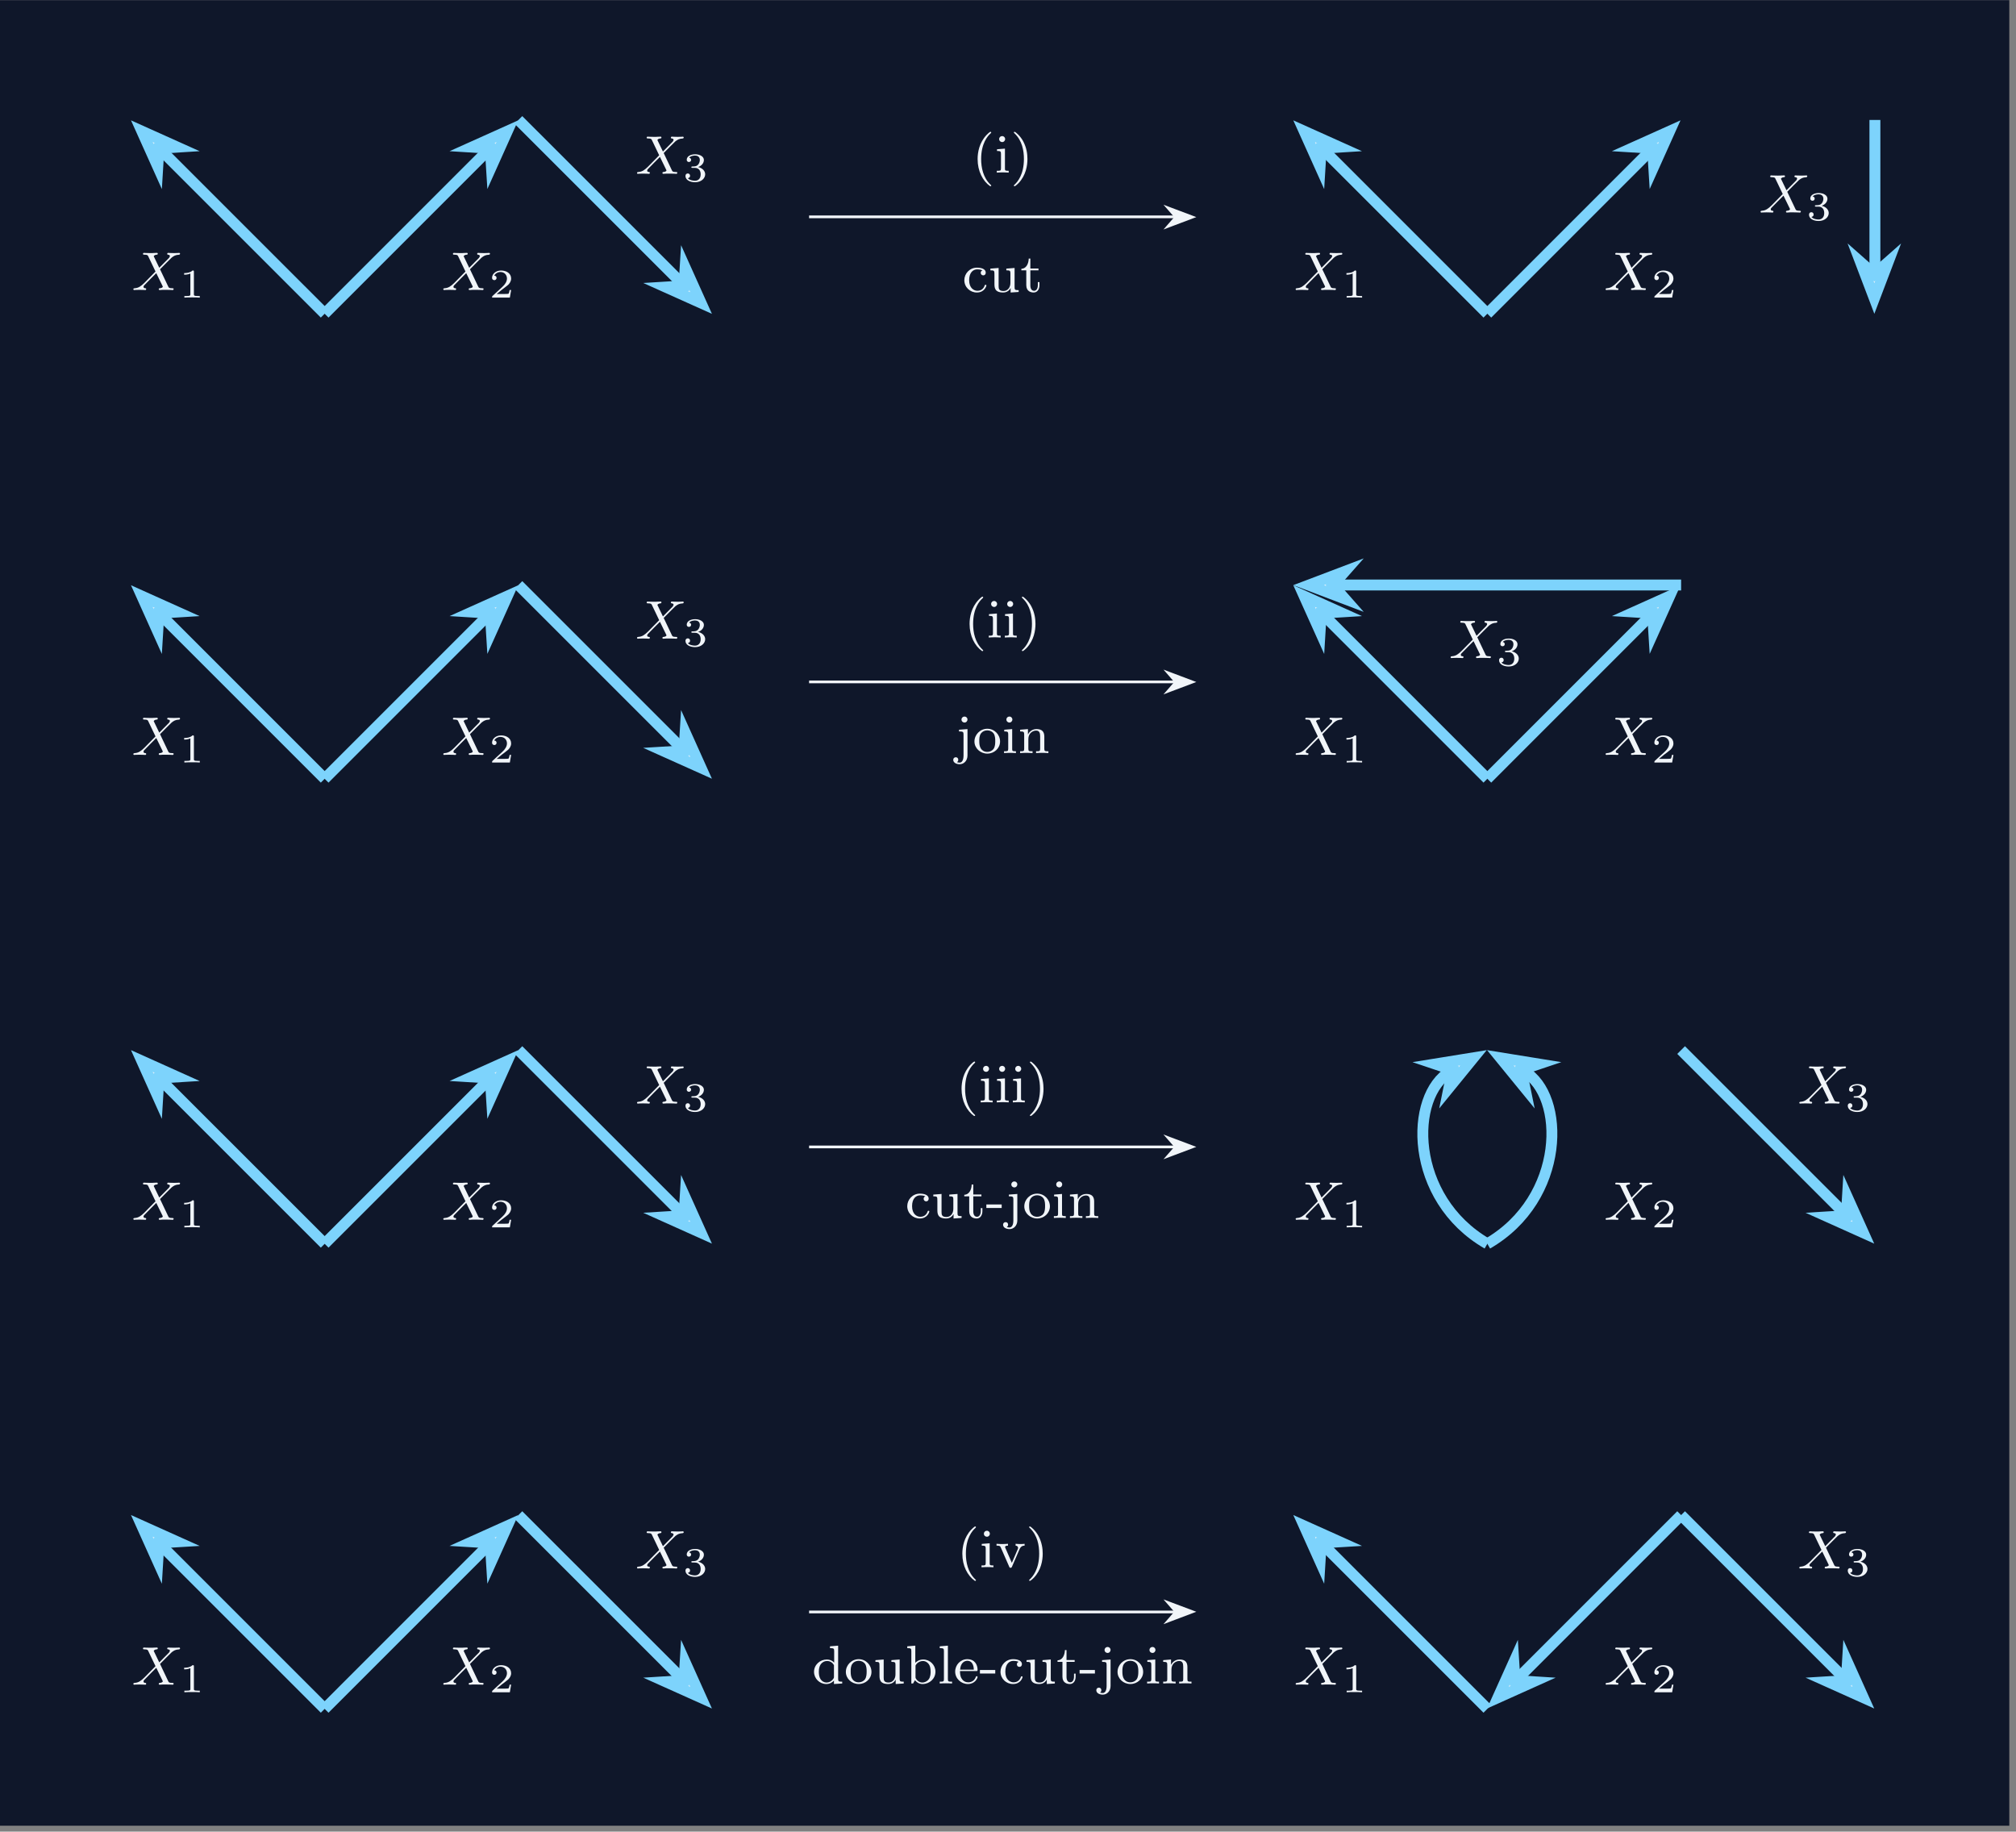 <?xml version="1.0" encoding="UTF-8"?>
<svg xmlns="http://www.w3.org/2000/svg" xmlns:xlink="http://www.w3.org/1999/xlink" width="294.019" height="267.152" viewBox="0 0 294.019 267.152">
<rect x="0" y="0" width="294.019" height="267.152" fill="#808080" stroke="none"/>
<defs>
<g>
<g id="glyph-0-0">
<path d="M 4.141 -3.031 C 4.531 -3.422 5.656 -4.578 5.844 -4.734 C 6.172 -4.984 6.375 -5.125 6.938 -5.156 C 7 -5.172 7.062 -5.203 7.062 -5.312 C 7.062 -5.375 6.984 -5.422 6.938 -5.422 C 6.859 -5.422 6.812 -5.391 6.203 -5.391 C 5.609 -5.391 5.391 -5.422 5.344 -5.422 C 5.312 -5.422 5.188 -5.422 5.188 -5.266 C 5.188 -5.266 5.188 -5.172 5.312 -5.156 C 5.359 -5.156 5.578 -5.141 5.578 -4.953 C 5.578 -4.891 5.547 -4.812 5.484 -4.75 L 5.469 -4.703 C 5.438 -4.688 5.438 -4.672 5.359 -4.594 L 4.031 -3.25 L 3.219 -4.938 C 3.328 -5.125 3.578 -5.156 3.672 -5.156 C 3.703 -5.156 3.812 -5.172 3.812 -5.297 C 3.812 -5.375 3.766 -5.422 3.688 -5.422 C 3.609 -5.422 3.312 -5.406 3.234 -5.406 C 3.188 -5.391 2.891 -5.391 2.719 -5.391 C 1.984 -5.391 1.891 -5.422 1.812 -5.422 C 1.781 -5.422 1.656 -5.422 1.656 -5.266 C 1.656 -5.156 1.766 -5.156 1.891 -5.156 C 2.281 -5.156 2.359 -5.078 2.422 -4.922 L 3.484 -2.703 L 1.859 -1.047 C 1.375 -0.578 1.016 -0.297 0.438 -0.266 C 0.344 -0.25 0.25 -0.25 0.25 -0.109 C 0.25 -0.062 0.297 0 0.375 0 C 0.422 0 0.516 -0.031 1.125 -0.031 C 1.688 -0.031 1.938 0 1.969 0 C 2.016 0 2.125 0 2.125 -0.156 C 2.125 -0.172 2.125 -0.25 2 -0.266 C 1.844 -0.266 1.734 -0.328 1.734 -0.469 C 1.734 -0.594 1.828 -0.703 1.953 -0.812 C 2.094 -0.969 2.5 -1.375 2.781 -1.656 C 2.969 -1.844 3.406 -2.297 3.594 -2.469 L 4.516 -0.578 C 4.547 -0.5 4.547 -0.484 4.547 -0.484 C 4.547 -0.406 4.375 -0.281 4.125 -0.266 C 4.062 -0.266 3.953 -0.25 3.953 -0.109 C 3.953 -0.109 3.969 0 4.094 0 C 4.172 0 4.469 -0.016 4.547 -0.031 L 5.062 -0.031 C 5.781 -0.031 5.891 0 5.969 0 C 6 0 6.125 0 6.125 -0.156 C 6.125 -0.266 6.016 -0.266 5.891 -0.266 C 5.469 -0.266 5.422 -0.359 5.359 -0.469 Z M 4.141 -3.031 "/>
</g>
<g id="glyph-1-0">
<path d="M 2.141 -3.781 C 2.141 -3.953 2.109 -3.953 1.938 -3.953 C 1.547 -3.578 0.938 -3.578 0.719 -3.578 L 0.719 -3.344 C 0.875 -3.344 1.266 -3.344 1.625 -3.516 L 1.625 -0.5 C 1.625 -0.312 1.625 -0.234 1.016 -0.234 L 0.75 -0.234 L 0.75 0 C 1.078 -0.031 1.547 -0.031 1.875 -0.031 C 2.219 -0.031 2.672 -0.031 3 0 L 3 -0.234 L 2.75 -0.234 C 2.141 -0.234 2.141 -0.312 2.141 -0.5 Z M 2.141 -3.781 "/>
</g>
<g id="glyph-1-1">
<path d="M 3.203 -1.109 L 2.984 -1.109 C 2.969 -1.031 2.906 -0.641 2.828 -0.578 C 2.781 -0.531 2.297 -0.531 2.219 -0.531 L 1.094 -0.531 L 1.859 -1.156 C 2.062 -1.312 2.594 -1.703 2.781 -1.875 C 2.953 -2.047 3.203 -2.359 3.203 -2.781 C 3.203 -3.531 2.531 -3.953 1.734 -3.953 C 0.969 -3.953 0.422 -3.453 0.422 -2.891 C 0.422 -2.594 0.688 -2.547 0.75 -2.547 C 0.906 -2.547 1.078 -2.656 1.078 -2.875 C 1.078 -3 1 -3.203 0.734 -3.203 C 0.875 -3.5 1.234 -3.734 1.641 -3.734 C 2.266 -3.734 2.594 -3.266 2.594 -2.781 C 2.594 -2.359 2.328 -1.922 1.906 -1.547 L 0.5 -0.25 C 0.438 -0.188 0.422 -0.188 0.422 0 L 3.016 0 Z M 3.203 -1.109 "/>
</g>
<g id="glyph-1-2">
<path d="M 1.75 -1.969 C 2.25 -1.969 2.594 -1.641 2.594 -1.031 C 2.594 -0.375 2.203 -0.094 1.766 -0.094 C 1.609 -0.094 1 -0.125 0.719 -0.469 C 0.953 -0.5 1.047 -0.656 1.047 -0.812 C 1.047 -1.016 0.906 -1.156 0.719 -1.156 C 0.547 -1.156 0.375 -1.047 0.375 -0.797 C 0.375 -0.203 1.031 0.125 1.781 0.125 C 2.672 0.125 3.25 -0.438 3.25 -1.031 C 3.25 -1.469 2.922 -1.922 2.219 -2.094 C 2.688 -2.25 3.062 -2.641 3.062 -3.125 C 3.062 -3.609 2.5 -3.953 1.797 -3.953 C 1.094 -3.953 0.562 -3.641 0.562 -3.156 C 0.562 -2.891 0.766 -2.828 0.875 -2.828 C 1.031 -2.828 1.203 -2.922 1.203 -3.141 C 1.203 -3.328 1.062 -3.422 0.906 -3.453 C 1.188 -3.766 1.719 -3.766 1.781 -3.766 C 2.078 -3.766 2.469 -3.625 2.469 -3.125 C 2.469 -2.797 2.281 -2.219 1.688 -2.188 C 1.578 -2.188 1.422 -2.172 1.359 -2.172 C 1.297 -2.172 1.234 -2.156 1.234 -2.078 C 1.234 -1.969 1.297 -1.969 1.406 -1.969 Z M 1.75 -1.969 "/>
</g>
<g id="glyph-2-0">
<path d="M 2.922 -3.156 C 2.703 -3.078 2.672 -2.891 2.672 -2.797 C 2.672 -2.594 2.812 -2.422 3.047 -2.422 C 3.25 -2.422 3.406 -2.578 3.406 -2.812 C 3.406 -3.297 2.875 -3.547 2.125 -3.547 C 1.031 -3.547 0.281 -2.656 0.281 -1.719 C 0.281 -0.703 1.109 0.078 2.109 0.078 C 3.219 0.078 3.5 -0.859 3.5 -0.953 C 3.5 -1.047 3.391 -1.047 3.375 -1.047 C 3.312 -1.047 3.281 -1.047 3.25 -0.953 C 3.203 -0.797 2.969 -0.172 2.188 -0.172 C 1.688 -0.172 0.984 -0.547 0.984 -1.719 C 0.984 -2.859 1.578 -3.297 2.156 -3.297 C 2.219 -3.297 2.641 -3.297 2.922 -3.156 Z M 2.922 -3.156 "/>
</g>
<g id="glyph-2-1">
<path d="M 2.656 -3.406 L 2.656 -3.156 C 3.188 -3.156 3.25 -3.094 3.25 -2.703 L 3.25 -1.328 C 3.25 -0.641 2.844 -0.141 2.25 -0.141 C 1.562 -0.141 1.531 -0.484 1.531 -0.875 L 1.531 -3.5 L 0.328 -3.406 L 0.328 -3.156 C 0.922 -3.156 0.922 -3.125 0.922 -2.422 L 0.922 -1.234 C 0.922 -0.656 0.922 0.078 2.203 0.078 C 2.938 0.078 3.234 -0.484 3.266 -0.562 L 3.281 -0.562 L 3.281 0.078 L 4.453 0 L 4.453 -0.266 C 3.922 -0.266 3.859 -0.312 3.859 -0.703 L 3.859 -3.5 Z M 2.656 -3.406 "/>
</g>
<g id="glyph-2-2">
<path d="M 1.469 -3.156 L 2.656 -3.156 L 2.656 -3.422 L 1.469 -3.422 L 1.469 -4.875 L 1.234 -4.875 C 1.219 -4.156 0.891 -3.406 0.156 -3.375 L 0.156 -3.156 L 0.875 -3.156 L 0.875 -0.984 C 0.875 -0.062 1.594 0.078 1.953 0.078 C 2.484 0.078 2.797 -0.391 2.797 -0.984 L 2.797 -1.438 L 2.562 -1.438 L 2.562 -1.016 C 2.562 -0.453 2.312 -0.172 2.016 -0.172 C 1.469 -0.172 1.469 -0.844 1.469 -0.969 Z M 1.469 -3.156 "/>
</g>
<g id="glyph-2-3">
<path d="M 2.641 1.984 C 2.703 1.984 2.797 1.984 2.797 1.891 C 2.797 1.859 2.797 1.844 2.688 1.75 C 1.609 0.719 1.328 -0.75 1.328 -1.984 C 1.328 -4.266 2.281 -5.344 2.688 -5.703 C 2.797 -5.812 2.797 -5.812 2.797 -5.859 C 2.797 -5.891 2.766 -5.953 2.688 -5.953 C 2.562 -5.953 2.172 -5.547 2.109 -5.484 C 1.047 -4.359 0.812 -2.938 0.812 -1.984 C 0.812 -0.203 1.562 1.219 2.641 1.984 Z M 2.641 1.984 "/>
</g>
<g id="glyph-2-4">
<path d="M 1.547 -4.891 C 1.547 -5.125 1.359 -5.328 1.109 -5.328 C 0.875 -5.328 0.672 -5.156 0.672 -4.891 C 0.672 -4.625 0.891 -4.453 1.109 -4.453 C 1.375 -4.453 1.547 -4.688 1.547 -4.891 Z M 0.359 -3.406 L 0.359 -3.156 C 0.859 -3.156 0.938 -3.109 0.938 -2.719 L 0.938 -0.625 C 0.938 -0.266 0.844 -0.266 0.328 -0.266 L 0.328 0 C 0.641 -0.031 1.094 -0.031 1.203 -0.031 C 1.312 -0.031 1.781 -0.031 2.062 0 L 2.062 -0.266 C 1.547 -0.266 1.516 -0.297 1.516 -0.609 L 1.516 -3.5 Z M 0.359 -3.406 "/>
</g>
<g id="glyph-2-5">
<path d="M 2.453 -1.984 C 2.453 -2.734 2.328 -3.641 1.828 -4.578 C 1.438 -5.312 0.719 -5.953 0.578 -5.953 C 0.5 -5.953 0.469 -5.891 0.469 -5.859 C 0.469 -5.828 0.469 -5.812 0.578 -5.719 C 1.688 -4.656 1.938 -3.203 1.938 -1.984 C 1.938 0.297 0.984 1.375 0.594 1.734 C 0.484 1.844 0.469 1.844 0.469 1.891 C 0.469 1.922 0.5 1.984 0.578 1.984 C 0.703 1.984 1.109 1.578 1.172 1.516 C 2.234 0.391 2.453 -1.031 2.453 -1.984 Z M 2.453 -1.984 "/>
</g>
<g id="glyph-2-6">
<path d="M 1.797 -4.891 C 1.797 -5.141 1.609 -5.328 1.359 -5.328 C 1.125 -5.328 0.922 -5.141 0.922 -4.891 C 0.922 -4.625 1.141 -4.453 1.359 -4.453 C 1.625 -4.453 1.797 -4.672 1.797 -4.891 Z M 0.562 -3.406 L 0.562 -3.156 C 1.156 -3.156 1.219 -3.094 1.219 -2.703 L 1.219 0.375 C 1.219 0.594 1.188 1.391 0.641 1.391 C 0.531 1.391 0.344 1.359 0.25 1.328 C 0.297 1.312 0.453 1.203 0.453 0.984 C 0.453 0.766 0.312 0.609 0.094 0.609 C -0.109 0.609 -0.281 0.75 -0.281 0.984 C -0.281 1.391 0.156 1.625 0.656 1.625 C 1.281 1.625 1.797 1.109 1.797 0.359 L 1.797 -3.5 Z M 0.562 -3.406 "/>
</g>
<g id="glyph-2-7">
<path d="M 3.969 -1.688 C 3.969 -2.688 3.156 -3.547 2.109 -3.547 C 1.062 -3.547 0.234 -2.688 0.234 -1.688 C 0.234 -0.703 1.094 0.078 2.109 0.078 C 3.125 0.078 3.969 -0.703 3.969 -1.688 Z M 2.109 -0.172 C 1.672 -0.172 1.344 -0.375 1.172 -0.656 C 0.969 -0.969 0.938 -1.359 0.938 -1.766 C 0.938 -2.062 0.938 -2.547 1.188 -2.875 C 1.391 -3.156 1.734 -3.312 2.109 -3.312 C 2.516 -3.312 2.859 -3.125 3.047 -2.844 C 3.25 -2.516 3.266 -2.078 3.266 -1.766 C 3.266 -1.391 3.25 -0.953 3.031 -0.625 C 2.812 -0.312 2.453 -0.172 2.109 -0.172 Z M 2.109 -0.172 "/>
</g>
<g id="glyph-2-8">
<path d="M 3.859 -2.406 C 3.859 -3.078 3.562 -3.5 2.719 -3.5 C 1.938 -3.5 1.578 -2.922 1.484 -2.734 L 1.469 -2.734 L 1.469 -3.5 L 0.328 -3.406 L 0.328 -3.156 C 0.859 -3.156 0.922 -3.094 0.922 -2.703 L 0.922 -0.625 C 0.922 -0.266 0.828 -0.266 0.328 -0.266 L 0.328 0 C 0.672 -0.031 1.016 -0.031 1.234 -0.031 C 1.453 -0.031 1.797 -0.031 2.141 0 L 2.141 -0.266 C 1.625 -0.266 1.531 -0.266 1.531 -0.625 L 1.531 -2.062 C 1.531 -2.891 2.172 -3.281 2.656 -3.281 C 3.141 -3.281 3.25 -2.938 3.25 -2.438 L 3.25 -0.625 C 3.25 -0.266 3.156 -0.266 2.656 -0.266 L 2.656 0 C 3 -0.031 3.344 -0.031 3.562 -0.031 C 3.781 -0.031 4.125 -0.031 4.453 0 L 4.453 -0.266 C 3.953 -0.266 3.859 -0.266 3.859 -0.625 Z M 3.859 -2.406 "/>
</g>
<g id="glyph-2-9">
<path d="M 2.328 -1.453 L 2.328 -1.969 L 0.094 -1.969 L 0.094 -1.453 Z M 2.328 -1.453 "/>
</g>
<g id="glyph-2-10">
<path d="M 2.609 -5.422 L 2.609 -5.156 C 3.156 -5.156 3.219 -5.109 3.219 -4.719 L 3.219 -3.047 C 2.938 -3.344 2.562 -3.5 2.156 -3.5 C 1.156 -3.5 0.281 -2.734 0.281 -1.703 C 0.281 -0.734 1.078 0.078 2.078 0.078 C 2.547 0.078 2.922 -0.141 3.188 -0.422 L 3.188 0.078 L 4.391 0 L 4.391 -0.266 C 3.859 -0.266 3.797 -0.312 3.797 -0.703 L 3.797 -5.516 Z M 3.188 -0.984 C 3.188 -0.844 3.188 -0.812 3.078 -0.656 C 2.844 -0.328 2.484 -0.141 2.109 -0.141 C 1.75 -0.141 1.422 -0.328 1.234 -0.625 C 1.031 -0.938 0.984 -1.328 0.984 -1.703 C 0.984 -2.156 1.062 -2.484 1.234 -2.766 C 1.422 -3.062 1.781 -3.281 2.188 -3.281 C 2.578 -3.281 2.953 -3.094 3.188 -2.672 Z M 3.188 -0.984 "/>
</g>
<g id="glyph-2-11">
<path d="M 1.453 -5.516 L 0.281 -5.422 L 0.281 -5.156 C 0.812 -5.156 0.875 -5.109 0.875 -4.719 L 0.875 0 L 1.125 0 L 1.406 -0.484 C 1.609 -0.219 1.969 0.078 2.516 0.078 C 3.531 0.078 4.391 -0.703 4.391 -1.719 C 4.391 -2.719 3.578 -3.5 2.609 -3.5 C 1.984 -3.5 1.594 -3.156 1.453 -3.016 Z M 1.484 -2.516 C 1.484 -2.656 1.484 -2.672 1.609 -2.812 C 1.828 -3.109 2.203 -3.281 2.562 -3.281 C 2.969 -3.281 3.281 -3.031 3.438 -2.797 C 3.578 -2.578 3.688 -2.297 3.688 -1.719 C 3.688 -1.547 3.688 -0.969 3.406 -0.609 C 3.125 -0.25 2.75 -0.141 2.484 -0.141 C 2.109 -0.141 1.781 -0.344 1.578 -0.656 C 1.484 -0.797 1.484 -0.812 1.484 -0.953 Z M 1.484 -2.516 "/>
</g>
<g id="glyph-2-12">
<path d="M 1.516 -5.516 L 0.328 -5.422 L 0.328 -5.156 C 0.875 -5.156 0.938 -5.109 0.938 -4.719 L 0.938 -0.625 C 0.938 -0.266 0.844 -0.266 0.328 -0.266 L 0.328 0 C 0.641 -0.031 1.094 -0.031 1.219 -0.031 C 1.375 -0.031 1.812 -0.031 2.125 0 L 2.125 -0.266 C 1.609 -0.266 1.516 -0.266 1.516 -0.625 Z M 1.516 -5.516 "/>
</g>
<g id="glyph-2-13">
<path d="M 3.281 -1.812 C 3.453 -1.812 3.5 -1.812 3.5 -2 C 3.5 -2.703 3.109 -3.547 2 -3.547 C 1.016 -3.547 0.234 -2.719 0.234 -1.734 C 0.234 -0.719 1.094 0.078 2.094 0.078 C 3.109 0.078 3.5 -0.766 3.5 -0.953 C 3.5 -0.984 3.484 -1.062 3.375 -1.062 C 3.281 -1.062 3.266 -1.016 3.25 -0.953 C 2.969 -0.188 2.281 -0.172 2.141 -0.172 C 1.781 -0.172 1.422 -0.328 1.188 -0.703 C 0.938 -1.062 0.938 -1.578 0.938 -1.812 Z M 0.953 -2.016 C 1.031 -3.125 1.703 -3.312 2 -3.312 C 2.922 -3.312 2.953 -2.203 2.953 -2.016 Z M 0.953 -2.016 "/>
</g>
<g id="glyph-2-14">
<path d="M 3.516 -2.609 C 3.703 -3.047 3.984 -3.156 4.266 -3.156 L 4.266 -3.422 C 4 -3.391 3.984 -3.391 3.656 -3.391 C 3.578 -3.391 3.203 -3.391 2.953 -3.422 L 2.953 -3.156 C 3.234 -3.141 3.312 -2.969 3.312 -2.828 C 3.312 -2.75 3.297 -2.719 3.266 -2.641 L 2.406 -0.641 L 1.469 -2.797 C 1.422 -2.891 1.422 -2.938 1.422 -2.953 C 1.422 -3.156 1.703 -3.156 1.844 -3.156 L 1.844 -3.422 C 1.5 -3.391 1.125 -3.391 0.969 -3.391 C 0.812 -3.391 0.422 -3.391 0.172 -3.422 L 0.172 -3.156 C 0.656 -3.156 0.703 -3.109 0.812 -2.844 L 2.016 -0.094 C 2.062 0.031 2.109 0.078 2.219 0.078 C 2.328 0.078 2.391 0.016 2.422 -0.078 Z M 3.516 -2.609 "/>
</g>
</g>
<clipPath id="clip-0">
<path clip-rule="nonzero" d="M 0 0.023 L 293.043 0.023 L 293.043 266.285 L 0 266.285 Z M 0 0.023 "/>
</clipPath>
<clipPath id="clip-1">
<path clip-rule="nonzero" d="M 0 0.023 L 70 0.023 L 70 69 L 0 69 Z M 0 0.023 "/>
</clipPath>
<clipPath id="clip-2">
<path clip-rule="nonzero" d="M 0 0.023 L 49 0.023 L 49 47 L 0 47 Z M 0 0.023 "/>
</clipPath>
<clipPath id="clip-3">
<path clip-rule="nonzero" d="M 24 0.023 L 94 0.023 L 94 69 L 24 69 Z M 24 0.023 "/>
</clipPath>
<clipPath id="clip-4">
<path clip-rule="nonzero" d="M 46 0.023 L 97 0.023 L 97 47 L 46 47 Z M 46 0.023 "/>
</clipPath>
<clipPath id="clip-5">
<path clip-rule="nonzero" d="M 53 0.023 L 122 0.023 L 122 64 L 53 64 Z M 53 0.023 "/>
</clipPath>
<clipPath id="clip-6">
<path clip-rule="nonzero" d="M 170 0.023 L 240 0.023 L 240 69 L 170 69 Z M 170 0.023 "/>
</clipPath>
<clipPath id="clip-7">
<path clip-rule="nonzero" d="M 167 0.023 L 218 0.023 L 218 47 L 167 47 Z M 167 0.023 "/>
</clipPath>
<clipPath id="clip-8">
<path clip-rule="nonzero" d="M 194 0.023 L 264 0.023 L 264 69 L 194 69 Z M 194 0.023 "/>
</clipPath>
<clipPath id="clip-9">
<path clip-rule="nonzero" d="M 215 0.023 L 266 0.023 L 266 47 L 215 47 Z M 215 0.023 "/>
</clipPath>
<clipPath id="clip-10">
<path clip-rule="nonzero" d="M 248 15 L 293.043 15 L 293.043 66 L 248 66 Z M 248 15 "/>
</clipPath>
<clipPath id="clip-11">
<path clip-rule="nonzero" d="M 244 152 L 293.043 152 L 293.043 203 L 244 203 Z M 244 152 "/>
</clipPath>
<clipPath id="clip-12">
<path clip-rule="nonzero" d="M 0 202 L 70 202 L 70 266.285 L 0 266.285 Z M 0 202 "/>
</clipPath>
<clipPath id="clip-13">
<path clip-rule="nonzero" d="M 24 202 L 94 202 L 94 266.285 L 24 266.285 Z M 24 202 "/>
</clipPath>
<clipPath id="clip-14">
<path clip-rule="nonzero" d="M 53 198 L 122 198 L 122 266.285 L 53 266.285 Z M 53 198 "/>
</clipPath>
<clipPath id="clip-15">
<path clip-rule="nonzero" d="M 74 219 L 125 219 L 125 266.285 L 74 266.285 Z M 74 219 "/>
</clipPath>
<clipPath id="clip-16">
<path clip-rule="nonzero" d="M 170 202 L 240 202 L 240 266.285 L 170 266.285 Z M 170 202 "/>
</clipPath>
<clipPath id="clip-17">
<path clip-rule="nonzero" d="M 198 198 L 268 198 L 268 266.285 L 198 266.285 Z M 198 198 "/>
</clipPath>
<clipPath id="clip-18">
<path clip-rule="nonzero" d="M 195 219 L 247 219 L 247 266.285 L 195 266.285 Z M 195 219 "/>
</clipPath>
<clipPath id="clip-19">
<path clip-rule="nonzero" d="M 222 198 L 292 198 L 292 266.285 L 222 266.285 Z M 222 198 "/>
</clipPath>
<clipPath id="clip-20">
<path clip-rule="nonzero" d="M 244 219 L 293.043 219 L 293.043 266.285 L 244 266.285 Z M 244 219 "/>
</clipPath>
</defs>
<g clip-path="url(#clip-0)">
<path fill-rule="nonzero" fill="rgb(5.881%, 9.021%, 16.472%)" fill-opacity="1" d="M 0 266.285 L 293.043 266.285 L 293.043 0.023 L 0 0.023 Z M 0 266.285 "/>
</g>
<g clip-path="url(#clip-1)">
<path fill="none" stroke-width="1.594" stroke-linecap="butt" stroke-linejoin="miter" stroke="rgb(49.019%, 82.744%, 98.824%)" stroke-opacity="1" stroke-miterlimit="10" d="M 4.385 126.009 L 28.348 102.047 " transform="matrix(0.997, 0, 0, -0.997, 19.086, 147.501)"/>
</g>
<path fill-rule="nonzero" fill="rgb(94.51%, 96.077%, 97.646%)" fill-opacity="1" d="M 20.688 19.137 L 23.012 24.312 L 23.176 21.629 L 25.859 21.461 Z M 20.688 19.137 "/>
<g clip-path="url(#clip-2)">
<path fill="none" stroke-width="1.594" stroke-linecap="butt" stroke-linejoin="miter" stroke="rgb(49.019%, 82.744%, 98.824%)" stroke-opacity="1" stroke-miterlimit="10" d="M 7.892 -0.002 L 2.571 2.021 L 4.359 0.001 L 2.574 -2.023 Z M 7.892 -0.002 " transform="matrix(-0.705, -0.705, -0.705, 0.705, 26.248, 24.7)"/>
</g>
<g clip-path="url(#clip-3)">
<path fill="none" stroke-width="1.594" stroke-linecap="butt" stroke-linejoin="miter" stroke="rgb(49.019%, 82.744%, 98.824%)" stroke-opacity="1" stroke-miterlimit="10" d="M 28.348 102.047 L 52.306 126.009 " transform="matrix(0.997, 0, 0, -0.997, 19.086, 147.501)"/>
</g>
<path fill-rule="nonzero" fill="rgb(94.51%, 96.077%, 97.646%)" fill-opacity="1" d="M 73.992 19.137 L 68.82 21.461 L 71.5 21.629 L 71.668 24.312 Z M 73.992 19.137 "/>
<g clip-path="url(#clip-4)">
<path fill="none" stroke-width="1.594" stroke-linecap="butt" stroke-linejoin="miter" stroke="rgb(49.019%, 82.744%, 98.824%)" stroke-opacity="1" stroke-miterlimit="10" d="M 7.894 0.001 L 2.575 2.021 L 4.357 0.001 L 2.573 -2.022 Z M 7.894 0.001 " transform="matrix(0.705, -0.705, -0.705, -0.705, 68.43, 24.7)"/>
</g>
<g clip-path="url(#clip-5)">
<path fill="none" stroke-width="1.594" stroke-linecap="butt" stroke-linejoin="miter" stroke="rgb(49.019%, 82.744%, 98.824%)" stroke-opacity="1" stroke-miterlimit="10" d="M 56.692 130.395 L 80.655 106.437 " transform="matrix(0.997, 0, 0, -0.997, 19.086, 147.501)"/>
</g>
<path fill-rule="nonzero" fill="rgb(94.51%, 96.077%, 97.646%)" fill-opacity="1" stroke-width="1.594" stroke-linecap="butt" stroke-linejoin="miter" stroke="rgb(49.019%, 82.744%, 98.824%)" stroke-opacity="1" stroke-miterlimit="10" d="M 7.894 0.001 L 2.575 2.022 L 4.357 0.001 L 2.572 -2.022 Z M 7.894 0.001 " transform="matrix(0.705, 0.705, 0.705, -0.705, 96.682, 38.629)"/>
<g fill="rgb(94.51%, 96.077%, 97.646%)" fill-opacity="1">
<use xlink:href="#glyph-0-0" x="19.197" y="42.305"/>
</g>
<g fill="rgb(94.51%, 96.077%, 97.646%)" fill-opacity="1">
<use xlink:href="#glyph-1-0" x="26.139" y="43.408"/>
</g>
<g fill="rgb(94.51%, 96.077%, 97.646%)" fill-opacity="1">
<use xlink:href="#glyph-0-0" x="64.4" y="42.305"/>
</g>
<g fill="rgb(94.51%, 96.077%, 97.646%)" fill-opacity="1">
<use xlink:href="#glyph-1-1" x="71.342" y="43.408"/>
</g>
<g fill="rgb(94.51%, 96.077%, 97.646%)" fill-opacity="1">
<use xlink:href="#glyph-0-0" x="92.653" y="25.353"/>
</g>
<g fill="rgb(94.51%, 96.077%, 97.646%)" fill-opacity="1">
<use xlink:href="#glyph-1-2" x="99.595" y="26.456"/>
</g>
<path fill="none" stroke-width="0.399" stroke-linecap="butt" stroke-linejoin="miter" stroke="rgb(94.51%, 96.077%, 97.646%)" stroke-opacity="1" stroke-miterlimit="10" d="M 99.212 116.223 L 152.844 116.223 " transform="matrix(0.997, 0, 0, -0.997, 19.086, 147.501)"/>
<path fill-rule="nonzero" fill="rgb(94.51%, 96.077%, 97.646%)" fill-opacity="1" stroke-width="0.399" stroke-linecap="butt" stroke-linejoin="miter" stroke="rgb(94.51%, 96.077%, 97.646%)" stroke-opacity="1" stroke-miterlimit="10" d="M 4.215 0.001 L 0.645 1.345 L 1.816 0.001 L 0.645 -1.347 Z M 4.215 0.001 " transform="matrix(0.997, 0, 0, -0.997, 169.709, 31.665)"/>
<g fill="rgb(94.51%, 96.077%, 97.646%)" fill-opacity="1">
<use xlink:href="#glyph-2-0" x="140.36" y="42.585"/>
<use xlink:href="#glyph-2-1" x="144.111" y="42.585"/>
<use xlink:href="#glyph-2-2" x="148.8" y="42.585"/>
</g>
<g fill="rgb(94.51%, 96.077%, 97.646%)" fill-opacity="1">
<use xlink:href="#glyph-2-3" x="141.766" y="25.177"/>
<use xlink:href="#glyph-2-4" x="145.048" y="25.177"/>
<use xlink:href="#glyph-2-5" x="147.392" y="25.177"/>
</g>
<g clip-path="url(#clip-6)">
<path fill="none" stroke-width="1.594" stroke-linecap="butt" stroke-linejoin="miter" stroke="rgb(49.019%, 82.744%, 98.824%)" stroke-opacity="1" stroke-miterlimit="10" d="M 174.467 126.009 L 198.429 102.047 " transform="matrix(0.997, 0, 0, -0.997, 19.086, 147.501)"/>
</g>
<path fill-rule="nonzero" fill="rgb(94.51%, 96.077%, 97.646%)" fill-opacity="1" d="M 190.203 19.137 L 192.527 24.312 L 192.691 21.629 L 195.375 21.461 Z M 190.203 19.137 "/>
<g clip-path="url(#clip-7)">
<path fill="none" stroke-width="1.594" stroke-linecap="butt" stroke-linejoin="miter" stroke="rgb(49.019%, 82.744%, 98.824%)" stroke-opacity="1" stroke-miterlimit="10" d="M 7.892 -0.002 L 2.571 2.021 L 4.359 0 L 2.574 -2.023 Z M 7.892 -0.002 " transform="matrix(-0.705, -0.705, -0.705, 0.705, 195.763, 24.7)"/>
</g>
<g clip-path="url(#clip-8)">
<path fill="none" stroke-width="1.594" stroke-linecap="butt" stroke-linejoin="miter" stroke="rgb(49.019%, 82.744%, 98.824%)" stroke-opacity="1" stroke-miterlimit="10" d="M 198.429 102.047 L 222.388 126.009 " transform="matrix(0.997, 0, 0, -0.997, 19.086, 147.501)"/>
</g>
<path fill-rule="nonzero" fill="rgb(94.51%, 96.077%, 97.646%)" fill-opacity="1" d="M 243.508 19.137 L 238.336 21.461 L 241.016 21.629 L 241.184 24.312 Z M 243.508 19.137 "/>
<g clip-path="url(#clip-9)">
<path fill="none" stroke-width="1.594" stroke-linecap="butt" stroke-linejoin="miter" stroke="rgb(49.019%, 82.744%, 98.824%)" stroke-opacity="1" stroke-miterlimit="10" d="M 7.894 0.001 L 2.576 2.021 L 4.358 0.001 L 2.573 -2.023 Z M 7.894 0.001 " transform="matrix(0.705, -0.705, -0.705, -0.705, 237.945, 24.7)"/>
</g>
<path fill="none" stroke-width="1.594" stroke-linecap="butt" stroke-linejoin="miter" stroke="rgb(49.019%, 82.744%, 98.824%)" stroke-opacity="1" stroke-miterlimit="10" d="M 255.121 130.395 L 255.121 108.251 " transform="matrix(0.997, 0, 0, -0.997, 19.086, 147.501)"/>
<path fill-rule="nonzero" fill="rgb(94.51%, 96.077%, 97.646%)" fill-opacity="1" d="M 273.359 43.527 L 275.375 38.227 L 273.359 40.004 L 271.344 38.227 Z M 273.359 43.527 "/>
<g clip-path="url(#clip-10)">
<path fill="none" stroke-width="1.594" stroke-linecap="butt" stroke-linejoin="miter" stroke="rgb(49.019%, 82.744%, 98.824%)" stroke-opacity="1" stroke-miterlimit="10" d="M 7.891 0 L 2.572 2.022 L 4.355 0 L 2.572 -2.022 Z M 7.891 0 " transform="matrix(0, 0.997, 0.997, 0, 273.359, 35.663)"/>
</g>
<g fill="rgb(94.51%, 96.077%, 97.646%)" fill-opacity="1">
<use xlink:href="#glyph-0-0" x="188.709" y="42.305"/>
</g>
<g fill="rgb(94.51%, 96.077%, 97.646%)" fill-opacity="1">
<use xlink:href="#glyph-1-0" x="195.651" y="43.408"/>
</g>
<g fill="rgb(94.51%, 96.077%, 97.646%)" fill-opacity="1">
<use xlink:href="#glyph-0-0" x="233.914" y="42.305"/>
</g>
<g fill="rgb(94.51%, 96.077%, 97.646%)" fill-opacity="1">
<use xlink:href="#glyph-1-1" x="240.855" y="43.408"/>
</g>
<g fill="rgb(94.51%, 96.077%, 97.646%)" fill-opacity="1">
<use xlink:href="#glyph-0-0" x="256.515" y="31.003"/>
</g>
<g fill="rgb(94.51%, 96.077%, 97.646%)" fill-opacity="1">
<use xlink:href="#glyph-1-2" x="263.457" y="32.107"/>
</g>
<path fill="none" stroke-width="1.594" stroke-linecap="butt" stroke-linejoin="miter" stroke="rgb(49.019%, 82.744%, 98.824%)" stroke-opacity="1" stroke-miterlimit="10" d="M 4.385 57.978 L 28.348 34.016 " transform="matrix(0.997, 0, 0, -0.997, 19.086, 147.501)"/>
<path fill-rule="nonzero" fill="rgb(94.51%, 96.077%, 97.646%)" fill-opacity="1" stroke-width="1.594" stroke-linecap="butt" stroke-linejoin="miter" stroke="rgb(49.019%, 82.744%, 98.824%)" stroke-opacity="1" stroke-miterlimit="10" d="M 7.891 -0.001 L 2.573 2.02 L 4.357 0.002 L 2.573 -2.021 Z M 7.891 -0.001 " transform="matrix(-0.705, -0.705, -0.705, 0.705, 26.248, 92.507)"/>
<path fill="none" stroke-width="1.594" stroke-linecap="butt" stroke-linejoin="miter" stroke="rgb(49.019%, 82.744%, 98.824%)" stroke-opacity="1" stroke-miterlimit="10" d="M 28.348 34.016 L 52.306 57.978 " transform="matrix(0.997, 0, 0, -0.997, 19.086, 147.501)"/>
<path fill-rule="nonzero" fill="rgb(94.51%, 96.077%, 97.646%)" fill-opacity="1" stroke-width="1.594" stroke-linecap="butt" stroke-linejoin="miter" stroke="rgb(49.019%, 82.744%, 98.824%)" stroke-opacity="1" stroke-miterlimit="10" d="M 7.892 -0.001 L 2.574 2.02 L 4.356 -0.001 L 2.574 -2.021 Z M 7.892 -0.001 " transform="matrix(0.705, -0.705, -0.705, -0.705, 68.43, 92.507)"/>
<path fill="none" stroke-width="1.594" stroke-linecap="butt" stroke-linejoin="miter" stroke="rgb(49.019%, 82.744%, 98.824%)" stroke-opacity="1" stroke-miterlimit="10" d="M 56.692 62.364 L 80.655 38.402 " transform="matrix(0.997, 0, 0, -0.997, 19.086, 147.501)"/>
<path fill-rule="nonzero" fill="rgb(94.51%, 96.077%, 97.646%)" fill-opacity="1" stroke-width="1.594" stroke-linecap="butt" stroke-linejoin="miter" stroke="rgb(49.019%, 82.744%, 98.824%)" stroke-opacity="1" stroke-miterlimit="10" d="M 7.892 0.003 L 2.574 2.023 L 4.359 -0 L 2.571 -2.021 Z M 7.892 0.003 " transform="matrix(0.705, 0.705, 0.705, -0.705, 96.682, 106.436)"/>
<g fill="rgb(94.51%, 96.077%, 97.646%)" fill-opacity="1">
<use xlink:href="#glyph-0-0" x="19.197" y="110.11"/>
</g>
<g fill="rgb(94.51%, 96.077%, 97.646%)" fill-opacity="1">
<use xlink:href="#glyph-1-0" x="26.139" y="111.214"/>
</g>
<g fill="rgb(94.51%, 96.077%, 97.646%)" fill-opacity="1">
<use xlink:href="#glyph-0-0" x="64.4" y="110.11"/>
</g>
<g fill="rgb(94.51%, 96.077%, 97.646%)" fill-opacity="1">
<use xlink:href="#glyph-1-1" x="71.342" y="111.214"/>
</g>
<g fill="rgb(94.51%, 96.077%, 97.646%)" fill-opacity="1">
<use xlink:href="#glyph-0-0" x="92.653" y="93.159"/>
</g>
<g fill="rgb(94.51%, 96.077%, 97.646%)" fill-opacity="1">
<use xlink:href="#glyph-1-2" x="99.595" y="94.262"/>
</g>
<path fill="none" stroke-width="0.399" stroke-linecap="butt" stroke-linejoin="miter" stroke="rgb(94.51%, 96.077%, 97.646%)" stroke-opacity="1" stroke-miterlimit="10" d="M 99.212 48.188 L 152.844 48.188 " transform="matrix(0.997, 0, 0, -0.997, 19.086, 147.501)"/>
<path fill-rule="nonzero" fill="rgb(94.51%, 96.077%, 97.646%)" fill-opacity="1" stroke-width="0.399" stroke-linecap="butt" stroke-linejoin="miter" stroke="rgb(94.51%, 96.077%, 97.646%)" stroke-opacity="1" stroke-miterlimit="10" d="M 4.215 -0.001 L 0.645 1.347 L 1.816 -0.001 L 0.645 -1.346 Z M 4.215 -0.001 " transform="matrix(0.997, 0, 0, -0.997, 169.709, 99.471)"/>
<g fill="rgb(94.51%, 96.077%, 97.646%)" fill-opacity="1">
<use xlink:href="#glyph-2-6" x="139.304" y="109.839"/>
<use xlink:href="#glyph-2-7" x="141.883" y="109.839"/>
<use xlink:href="#glyph-2-4" x="146.104" y="109.839"/>
<use xlink:href="#glyph-2-8" x="148.448" y="109.839"/>
</g>
<g fill="rgb(94.51%, 96.077%, 97.646%)" fill-opacity="1">
<use xlink:href="#glyph-2-3" x="140.594" y="92.982"/>
<use xlink:href="#glyph-2-4" x="143.876" y="92.982"/>
<use xlink:href="#glyph-2-4" x="146.22" y="92.982"/>
<use xlink:href="#glyph-2-5" x="148.565" y="92.982"/>
</g>
<path fill="none" stroke-width="1.594" stroke-linecap="butt" stroke-linejoin="miter" stroke="rgb(49.019%, 82.744%, 98.824%)" stroke-opacity="1" stroke-miterlimit="10" d="M 174.467 57.978 L 198.429 34.016 " transform="matrix(0.997, 0, 0, -0.997, 19.086, 147.501)"/>
<path fill-rule="nonzero" fill="rgb(94.51%, 96.077%, 97.646%)" fill-opacity="1" stroke-width="1.594" stroke-linecap="butt" stroke-linejoin="miter" stroke="rgb(49.019%, 82.744%, 98.824%)" stroke-opacity="1" stroke-miterlimit="10" d="M 7.891 -0.001 L 2.572 2.019 L 4.357 0.002 L 2.572 -2.021 Z M 7.891 -0.001 " transform="matrix(-0.705, -0.705, -0.705, 0.705, 195.763, 92.507)"/>
<path fill="none" stroke-width="1.594" stroke-linecap="butt" stroke-linejoin="miter" stroke="rgb(49.019%, 82.744%, 98.824%)" stroke-opacity="1" stroke-miterlimit="10" d="M 198.429 34.016 L 222.388 57.978 " transform="matrix(0.997, 0, 0, -0.997, 19.086, 147.501)"/>
<path fill-rule="nonzero" fill="rgb(94.51%, 96.077%, 97.646%)" fill-opacity="1" stroke-width="1.594" stroke-linecap="butt" stroke-linejoin="miter" stroke="rgb(49.019%, 82.744%, 98.824%)" stroke-opacity="1" stroke-miterlimit="10" d="M 7.892 -0.001 L 2.574 2.019 L 4.356 -0.001 L 2.574 -2.021 Z M 7.892 -0.001 " transform="matrix(0.705, -0.705, -0.705, -0.705, 237.945, 92.507)"/>
<path fill="none" stroke-width="1.594" stroke-linecap="butt" stroke-linejoin="miter" stroke="rgb(49.019%, 82.744%, 98.824%)" stroke-opacity="1" stroke-miterlimit="10" d="M 226.773 62.364 L 176.285 62.364 " transform="matrix(0.997, 0, 0, -0.997, 19.086, 147.501)"/>
<path fill-rule="nonzero" fill="rgb(94.51%, 96.077%, 97.646%)" fill-opacity="1" stroke-width="1.594" stroke-linecap="butt" stroke-linejoin="miter" stroke="rgb(49.019%, 82.744%, 98.824%)" stroke-opacity="1" stroke-miterlimit="10" d="M 7.893 -0.001 L 2.574 2.021 L 4.358 -0.001 L 2.574 -2.02 Z M 7.893 -0.001 " transform="matrix(-0.997, 0, 0, 0.997, 198.73, 85.345)"/>
<g fill="rgb(94.51%, 96.077%, 97.646%)" fill-opacity="1">
<use xlink:href="#glyph-0-0" x="188.709" y="110.11"/>
</g>
<g fill="rgb(94.51%, 96.077%, 97.646%)" fill-opacity="1">
<use xlink:href="#glyph-1-0" x="195.651" y="111.214"/>
</g>
<g fill="rgb(94.51%, 96.077%, 97.646%)" fill-opacity="1">
<use xlink:href="#glyph-0-0" x="233.914" y="110.11"/>
</g>
<g fill="rgb(94.51%, 96.077%, 97.646%)" fill-opacity="1">
<use xlink:href="#glyph-1-1" x="240.855" y="111.214"/>
</g>
<g fill="rgb(94.51%, 96.077%, 97.646%)" fill-opacity="1">
<use xlink:href="#glyph-0-0" x="211.312" y="95.983"/>
</g>
<g fill="rgb(94.51%, 96.077%, 97.646%)" fill-opacity="1">
<use xlink:href="#glyph-1-2" x="218.254" y="97.087"/>
</g>
<path fill="none" stroke-width="1.594" stroke-linecap="butt" stroke-linejoin="miter" stroke="rgb(49.019%, 82.744%, 98.824%)" stroke-opacity="1" stroke-miterlimit="10" d="M 4.385 -10.056 L 28.348 -34.015 " transform="matrix(0.997, 0, 0, -0.997, 19.086, 147.501)"/>
<path fill-rule="nonzero" fill="rgb(94.51%, 96.077%, 97.646%)" fill-opacity="1" stroke-width="1.594" stroke-linecap="butt" stroke-linejoin="miter" stroke="rgb(49.019%, 82.744%, 98.824%)" stroke-opacity="1" stroke-miterlimit="10" d="M 7.892 -0.002 L 2.573 2.019 L 4.358 0.001 L 2.573 -2.022 Z M 7.892 -0.002 " transform="matrix(-0.705, -0.705, -0.705, 0.705, 26.248, 160.313)"/>
<path fill="none" stroke-width="1.594" stroke-linecap="butt" stroke-linejoin="miter" stroke="rgb(49.019%, 82.744%, 98.824%)" stroke-opacity="1" stroke-miterlimit="10" d="M 28.348 -34.015 L 52.306 -10.056 " transform="matrix(0.997, 0, 0, -0.997, 19.086, 147.501)"/>
<path fill-rule="nonzero" fill="rgb(94.51%, 96.077%, 97.646%)" fill-opacity="1" stroke-width="1.594" stroke-linecap="butt" stroke-linejoin="miter" stroke="rgb(49.019%, 82.744%, 98.824%)" stroke-opacity="1" stroke-miterlimit="10" d="M 7.893 0 L 2.575 2.02 L 4.357 0 L 2.575 -2.02 Z M 7.893 0 " transform="matrix(0.705, -0.705, -0.705, -0.705, 68.43, 160.313)"/>
<path fill="none" stroke-width="1.594" stroke-linecap="butt" stroke-linejoin="miter" stroke="rgb(49.019%, 82.744%, 98.824%)" stroke-opacity="1" stroke-miterlimit="10" d="M 56.692 -5.671 L 80.655 -29.629 " transform="matrix(0.997, 0, 0, -0.997, 19.086, 147.501)"/>
<path fill-rule="nonzero" fill="rgb(94.51%, 96.077%, 97.646%)" fill-opacity="1" stroke-width="1.594" stroke-linecap="butt" stroke-linejoin="miter" stroke="rgb(49.019%, 82.744%, 98.824%)" stroke-opacity="1" stroke-miterlimit="10" d="M 7.894 0.001 L 2.576 2.021 L 4.358 0.001 L 2.573 -2.022 Z M 7.894 0.001 " transform="matrix(0.705, 0.705, 0.705, -0.705, 96.682, 174.242)"/>
<g fill="rgb(94.51%, 96.077%, 97.646%)" fill-opacity="1">
<use xlink:href="#glyph-0-0" x="19.197" y="177.915"/>
</g>
<g fill="rgb(94.51%, 96.077%, 97.646%)" fill-opacity="1">
<use xlink:href="#glyph-1-0" x="26.139" y="179.018"/>
</g>
<g fill="rgb(94.51%, 96.077%, 97.646%)" fill-opacity="1">
<use xlink:href="#glyph-0-0" x="64.4" y="177.915"/>
</g>
<g fill="rgb(94.51%, 96.077%, 97.646%)" fill-opacity="1">
<use xlink:href="#glyph-1-1" x="71.342" y="179.018"/>
</g>
<g fill="rgb(94.51%, 96.077%, 97.646%)" fill-opacity="1">
<use xlink:href="#glyph-0-0" x="92.653" y="160.964"/>
</g>
<g fill="rgb(94.51%, 96.077%, 97.646%)" fill-opacity="1">
<use xlink:href="#glyph-1-2" x="99.595" y="162.067"/>
</g>
<path fill="none" stroke-width="0.399" stroke-linecap="butt" stroke-linejoin="miter" stroke="rgb(94.51%, 96.077%, 97.646%)" stroke-opacity="1" stroke-miterlimit="10" d="M 99.212 -19.843 L 152.844 -19.843 " transform="matrix(0.997, 0, 0, -0.997, 19.086, 147.501)"/>
<path fill-rule="nonzero" fill="rgb(94.51%, 96.077%, 97.646%)" fill-opacity="1" stroke-width="0.399" stroke-linecap="butt" stroke-linejoin="miter" stroke="rgb(94.51%, 96.077%, 97.646%)" stroke-opacity="1" stroke-miterlimit="10" d="M 4.215 -0 L 0.645 1.344 L 1.816 -0 L 0.645 -1.344 Z M 4.215 -0 " transform="matrix(0.997, 0, 0, -0.997, 169.709, 167.277)"/>
<g fill="rgb(94.51%, 96.077%, 97.646%)" fill-opacity="1">
<use xlink:href="#glyph-2-0" x="132.036" y="177.644"/>
<use xlink:href="#glyph-2-1" x="135.787" y="177.644"/>
<use xlink:href="#glyph-2-2" x="140.477" y="177.644"/>
<use xlink:href="#glyph-2-9" x="143.759" y="177.644"/>
<use xlink:href="#glyph-2-6" x="146.572" y="177.644"/>
<use xlink:href="#glyph-2-7" x="149.152" y="177.644"/>
<use xlink:href="#glyph-2-4" x="153.372" y="177.644"/>
<use xlink:href="#glyph-2-8" x="155.716" y="177.644"/>
</g>
<g fill="rgb(94.51%, 96.077%, 97.646%)" fill-opacity="1">
<use xlink:href="#glyph-2-3" x="139.422" y="160.787"/>
<use xlink:href="#glyph-2-4" x="142.704" y="160.787"/>
<use xlink:href="#glyph-2-4" x="145.048" y="160.787"/>
<use xlink:href="#glyph-2-4" x="147.392" y="160.787"/>
<use xlink:href="#glyph-2-5" x="149.737" y="160.787"/>
</g>
<path fill="none" stroke-width="1.594" stroke-linecap="butt" stroke-linejoin="miter" stroke="rgb(49.019%, 82.744%, 98.824%)" stroke-opacity="1" stroke-miterlimit="10" d="M 193.056 -8.771 C 186.942 -12.302 186.942 -27.383 198.429 -34.015 " transform="matrix(0.997, 0, 0, -0.997, 19.086, 147.501)"/>
<path fill-rule="nonzero" fill="rgb(94.51%, 96.077%, 97.646%)" fill-opacity="1" stroke-width="1.594" stroke-linecap="butt" stroke-linejoin="miter" stroke="rgb(49.019%, 82.744%, 98.824%)" stroke-opacity="1" stroke-miterlimit="10" d="M 7.892 0.001 L 2.574 2.022 L 4.357 0.001 L 2.575 -2.021 Z M 7.892 0.001 " transform="matrix(0.863, -0.498, -0.498, -0.863, 208.083, 158.215)"/>
<path fill="none" stroke-width="1.594" stroke-linecap="butt" stroke-linejoin="miter" stroke="rgb(49.019%, 82.744%, 98.824%)" stroke-opacity="1" stroke-miterlimit="10" d="M 198.429 -34.015 C 209.916 -27.383 209.916 -12.302 203.798 -8.771 " transform="matrix(0.997, 0, 0, -0.997, 19.086, 147.501)"/>
<path fill-rule="nonzero" fill="rgb(94.51%, 96.077%, 97.646%)" fill-opacity="1" stroke-width="1.594" stroke-linecap="butt" stroke-linejoin="miter" stroke="rgb(49.019%, 82.744%, 98.824%)" stroke-opacity="1" stroke-miterlimit="10" d="M 7.893 -0 L 2.573 2.019 L 4.359 0 L 2.575 -2.021 Z M 7.893 -0 " transform="matrix(-0.863, -0.498, -0.498, 0.863, 225.625, 158.215)"/>
<path fill="none" stroke-width="1.594" stroke-linecap="butt" stroke-linejoin="miter" stroke="rgb(49.019%, 82.744%, 98.824%)" stroke-opacity="1" stroke-miterlimit="10" d="M 226.773 -5.671 L 250.736 -29.629 " transform="matrix(0.997, 0, 0, -0.997, 19.086, 147.501)"/>
<path fill-rule="nonzero" fill="rgb(94.51%, 96.077%, 97.646%)" fill-opacity="1" d="M 271.758 179.805 L 269.434 174.633 L 269.27 177.312 L 266.586 177.48 Z M 271.758 179.805 "/>
<g clip-path="url(#clip-11)">
<path fill="none" stroke-width="1.594" stroke-linecap="butt" stroke-linejoin="miter" stroke="rgb(49.019%, 82.744%, 98.824%)" stroke-opacity="1" stroke-miterlimit="10" d="M 7.892 -0.002 L 2.573 2.018 L 4.358 0.001 L 2.573 -2.022 Z M 7.892 -0.002 " transform="matrix(0.705, 0.705, 0.705, -0.705, 266.198, 174.242)"/>
</g>
<g fill="rgb(94.51%, 96.077%, 97.646%)" fill-opacity="1">
<use xlink:href="#glyph-0-0" x="188.71" y="177.915"/>
</g>
<g fill="rgb(94.51%, 96.077%, 97.646%)" fill-opacity="1">
<use xlink:href="#glyph-1-0" x="195.651" y="179.018"/>
</g>
<g fill="rgb(94.51%, 96.077%, 97.646%)" fill-opacity="1">
<use xlink:href="#glyph-0-0" x="233.914" y="177.915"/>
</g>
<g fill="rgb(94.51%, 96.077%, 97.646%)" fill-opacity="1">
<use xlink:href="#glyph-1-1" x="240.855" y="179.018"/>
</g>
<g fill="rgb(94.51%, 96.077%, 97.646%)" fill-opacity="1">
<use xlink:href="#glyph-0-0" x="262.165" y="160.964"/>
</g>
<g fill="rgb(94.51%, 96.077%, 97.646%)" fill-opacity="1">
<use xlink:href="#glyph-1-2" x="269.107" y="162.067"/>
</g>
<g clip-path="url(#clip-12)">
<path fill="none" stroke-width="1.594" stroke-linecap="butt" stroke-linejoin="miter" stroke="rgb(49.019%, 82.744%, 98.824%)" stroke-opacity="1" stroke-miterlimit="10" d="M 4.385 -78.087 L 28.348 -102.05 " transform="matrix(0.997, 0, 0, -0.997, 19.086, 147.501)"/>
</g>
<path fill-rule="nonzero" fill="rgb(94.51%, 96.077%, 97.646%)" fill-opacity="1" stroke-width="1.594" stroke-linecap="butt" stroke-linejoin="miter" stroke="rgb(49.019%, 82.744%, 98.824%)" stroke-opacity="1" stroke-miterlimit="10" d="M 7.89 0 L 2.572 2.02 L 4.359 0 L 2.572 -2.02 Z M 7.89 0 " transform="matrix(-0.705, -0.705, -0.705, 0.705, 26.248, 228.119)"/>
<g clip-path="url(#clip-13)">
<path fill="none" stroke-width="1.594" stroke-linecap="butt" stroke-linejoin="miter" stroke="rgb(49.019%, 82.744%, 98.824%)" stroke-opacity="1" stroke-miterlimit="10" d="M 28.348 -102.05 L 52.306 -78.087 " transform="matrix(0.997, 0, 0, -0.997, 19.086, 147.501)"/>
</g>
<path fill-rule="nonzero" fill="rgb(94.51%, 96.077%, 97.646%)" fill-opacity="1" stroke-width="1.594" stroke-linecap="butt" stroke-linejoin="miter" stroke="rgb(49.019%, 82.744%, 98.824%)" stroke-opacity="1" stroke-miterlimit="10" d="M 7.892 -0.001 L 2.573 2.019 L 4.358 0.001 L 2.573 -2.022 Z M 7.892 -0.001 " transform="matrix(0.705, -0.705, -0.705, -0.705, 68.43, 228.119)"/>
<g clip-path="url(#clip-14)">
<path fill="none" stroke-width="1.594" stroke-linecap="butt" stroke-linejoin="miter" stroke="rgb(49.019%, 82.744%, 98.824%)" stroke-opacity="1" stroke-miterlimit="10" d="M 56.692 -73.702 L 80.655 -97.664 " transform="matrix(0.997, 0, 0, -0.997, 19.086, 147.501)"/>
</g>
<path fill-rule="nonzero" fill="rgb(94.51%, 96.077%, 97.646%)" fill-opacity="1" d="M 102.246 247.609 L 99.922 242.438 L 99.754 245.117 L 97.07 245.285 Z M 102.246 247.609 "/>
<g clip-path="url(#clip-15)">
<path fill="none" stroke-width="1.594" stroke-linecap="butt" stroke-linejoin="miter" stroke="rgb(49.019%, 82.744%, 98.824%)" stroke-opacity="1" stroke-miterlimit="10" d="M 7.893 0.002 L 2.575 2.022 L 4.357 0.002 L 2.572 -2.021 Z M 7.893 0.002 " transform="matrix(0.705, 0.705, 0.705, -0.705, 96.682, 242.048)"/>
</g>
<g fill="rgb(94.51%, 96.077%, 97.646%)" fill-opacity="1">
<use xlink:href="#glyph-0-0" x="19.197" y="245.721"/>
</g>
<g fill="rgb(94.51%, 96.077%, 97.646%)" fill-opacity="1">
<use xlink:href="#glyph-1-0" x="26.139" y="246.824"/>
</g>
<g fill="rgb(94.51%, 96.077%, 97.646%)" fill-opacity="1">
<use xlink:href="#glyph-0-0" x="64.4" y="245.721"/>
</g>
<g fill="rgb(94.51%, 96.077%, 97.646%)" fill-opacity="1">
<use xlink:href="#glyph-1-1" x="71.342" y="246.824"/>
</g>
<g fill="rgb(94.51%, 96.077%, 97.646%)" fill-opacity="1">
<use xlink:href="#glyph-0-0" x="92.653" y="228.769"/>
</g>
<g fill="rgb(94.51%, 96.077%, 97.646%)" fill-opacity="1">
<use xlink:href="#glyph-1-2" x="99.595" y="229.873"/>
</g>
<path fill="none" stroke-width="0.399" stroke-linecap="butt" stroke-linejoin="miter" stroke="rgb(94.51%, 96.077%, 97.646%)" stroke-opacity="1" stroke-miterlimit="10" d="M 99.212 -87.874 L 152.844 -87.874 " transform="matrix(0.997, 0, 0, -0.997, 19.086, 147.501)"/>
<path fill-rule="nonzero" fill="rgb(94.51%, 96.077%, 97.646%)" fill-opacity="1" stroke-width="0.399" stroke-linecap="butt" stroke-linejoin="miter" stroke="rgb(94.51%, 96.077%, 97.646%)" stroke-opacity="1" stroke-miterlimit="10" d="M 4.215 0.002 L 0.645 1.346 L 1.816 0.002 L 0.645 -1.347 Z M 4.215 0.002 " transform="matrix(0.997, 0, 0, -0.997, 169.709, 235.084)"/>
<g fill="rgb(94.51%, 96.077%, 97.646%)" fill-opacity="1">
<use xlink:href="#glyph-2-10" x="118.439" y="245.544"/>
<use xlink:href="#glyph-2-7" x="123.128" y="245.544"/>
<use xlink:href="#glyph-2-1" x="127.348" y="245.544"/>
<use xlink:href="#glyph-2-11" x="132.037" y="245.544"/>
<use xlink:href="#glyph-2-12" x="136.727" y="245.544"/>
<use xlink:href="#glyph-2-13" x="139.071" y="245.544"/>
<use xlink:href="#glyph-2-9" x="142.822" y="245.544"/>
<use xlink:href="#glyph-2-0" x="145.635" y="245.544"/>
<use xlink:href="#glyph-2-1" x="149.386" y="245.544"/>
<use xlink:href="#glyph-2-2" x="154.075" y="245.544"/>
<use xlink:href="#glyph-2-9" x="157.358" y="245.544"/>
<use xlink:href="#glyph-2-6" x="160.171" y="245.544"/>
<use xlink:href="#glyph-2-7" x="162.751" y="245.544"/>
<use xlink:href="#glyph-2-4" x="166.971" y="245.544"/>
<use xlink:href="#glyph-2-8" x="169.315" y="245.544"/>
</g>
<g fill="rgb(94.51%, 96.077%, 97.646%)" fill-opacity="1">
<use xlink:href="#glyph-2-3" x="139.538" y="228.593"/>
<use xlink:href="#glyph-2-4" x="142.821" y="228.593"/>
<use xlink:href="#glyph-2-14" x="145.165" y="228.593"/>
<use xlink:href="#glyph-2-5" x="149.62" y="228.593"/>
</g>
<g clip-path="url(#clip-16)">
<path fill="none" stroke-width="1.594" stroke-linecap="butt" stroke-linejoin="miter" stroke="rgb(49.019%, 82.744%, 98.824%)" stroke-opacity="1" stroke-miterlimit="10" d="M 174.467 -78.087 L 198.429 -102.05 " transform="matrix(0.997, 0, 0, -0.997, 19.086, 147.501)"/>
</g>
<path fill-rule="nonzero" fill="rgb(94.51%, 96.077%, 97.646%)" fill-opacity="1" stroke-width="1.594" stroke-linecap="butt" stroke-linejoin="miter" stroke="rgb(49.019%, 82.744%, 98.824%)" stroke-opacity="1" stroke-miterlimit="10" d="M 7.89 -0 L 2.572 2.02 L 4.359 -0 L 2.572 -2.021 Z M 7.89 -0 " transform="matrix(-0.705, -0.705, -0.705, 0.705, 195.763, 228.119)"/>
<g clip-path="url(#clip-17)">
<path fill="none" stroke-width="1.594" stroke-linecap="butt" stroke-linejoin="miter" stroke="rgb(49.019%, 82.744%, 98.824%)" stroke-opacity="1" stroke-miterlimit="10" d="M 226.773 -73.702 L 202.815 -97.664 " transform="matrix(0.997, 0, 0, -0.997, 19.086, 147.501)"/>
</g>
<path fill-rule="nonzero" fill="rgb(94.51%, 96.077%, 97.646%)" fill-opacity="1" d="M 218.453 247.609 L 223.625 245.285 L 220.945 245.117 L 220.777 242.438 Z M 218.453 247.609 "/>
<g clip-path="url(#clip-18)">
<path fill="none" stroke-width="1.594" stroke-linecap="butt" stroke-linejoin="miter" stroke="rgb(49.019%, 82.744%, 98.824%)" stroke-opacity="1" stroke-miterlimit="10" d="M 7.892 -0.001 L 2.574 2.019 L 4.356 -0.001 L 2.574 -2.021 Z M 7.892 -0.001 " transform="matrix(-0.705, 0.705, 0.705, 0.705, 224.016, 242.048)"/>
</g>
<g clip-path="url(#clip-19)">
<path fill="none" stroke-width="1.594" stroke-linecap="butt" stroke-linejoin="miter" stroke="rgb(49.019%, 82.744%, 98.824%)" stroke-opacity="1" stroke-miterlimit="10" d="M 226.773 -73.702 L 250.736 -97.664 " transform="matrix(0.997, 0, 0, -0.997, 19.086, 147.501)"/>
</g>
<path fill-rule="nonzero" fill="rgb(94.51%, 96.077%, 97.646%)" fill-opacity="1" d="M 271.758 247.609 L 269.434 242.438 L 269.27 245.117 L 266.586 245.285 Z M 271.758 247.609 "/>
<g clip-path="url(#clip-20)">
<path fill="none" stroke-width="1.594" stroke-linecap="butt" stroke-linejoin="miter" stroke="rgb(49.019%, 82.744%, 98.824%)" stroke-opacity="1" stroke-miterlimit="10" d="M 7.89 -0.001 L 2.572 2.02 L 4.357 0.002 L 2.572 -2.021 Z M 7.89 -0.001 " transform="matrix(0.705, 0.705, 0.705, -0.705, 266.198, 242.048)"/>
</g>
<g fill="rgb(94.51%, 96.077%, 97.646%)" fill-opacity="1">
<use xlink:href="#glyph-0-0" x="188.71" y="245.721"/>
</g>
<g fill="rgb(94.51%, 96.077%, 97.646%)" fill-opacity="1">
<use xlink:href="#glyph-1-0" x="195.651" y="246.824"/>
</g>
<g fill="rgb(94.51%, 96.077%, 97.646%)" fill-opacity="1">
<use xlink:href="#glyph-0-0" x="233.914" y="245.721"/>
</g>
<g fill="rgb(94.51%, 96.077%, 97.646%)" fill-opacity="1">
<use xlink:href="#glyph-1-1" x="240.855" y="246.824"/>
</g>
<g fill="rgb(94.51%, 96.077%, 97.646%)" fill-opacity="1">
<use xlink:href="#glyph-0-0" x="262.165" y="228.769"/>
</g>
<g fill="rgb(94.51%, 96.077%, 97.646%)" fill-opacity="1">
<use xlink:href="#glyph-1-2" x="269.107" y="229.873"/>
</g>
</svg>
